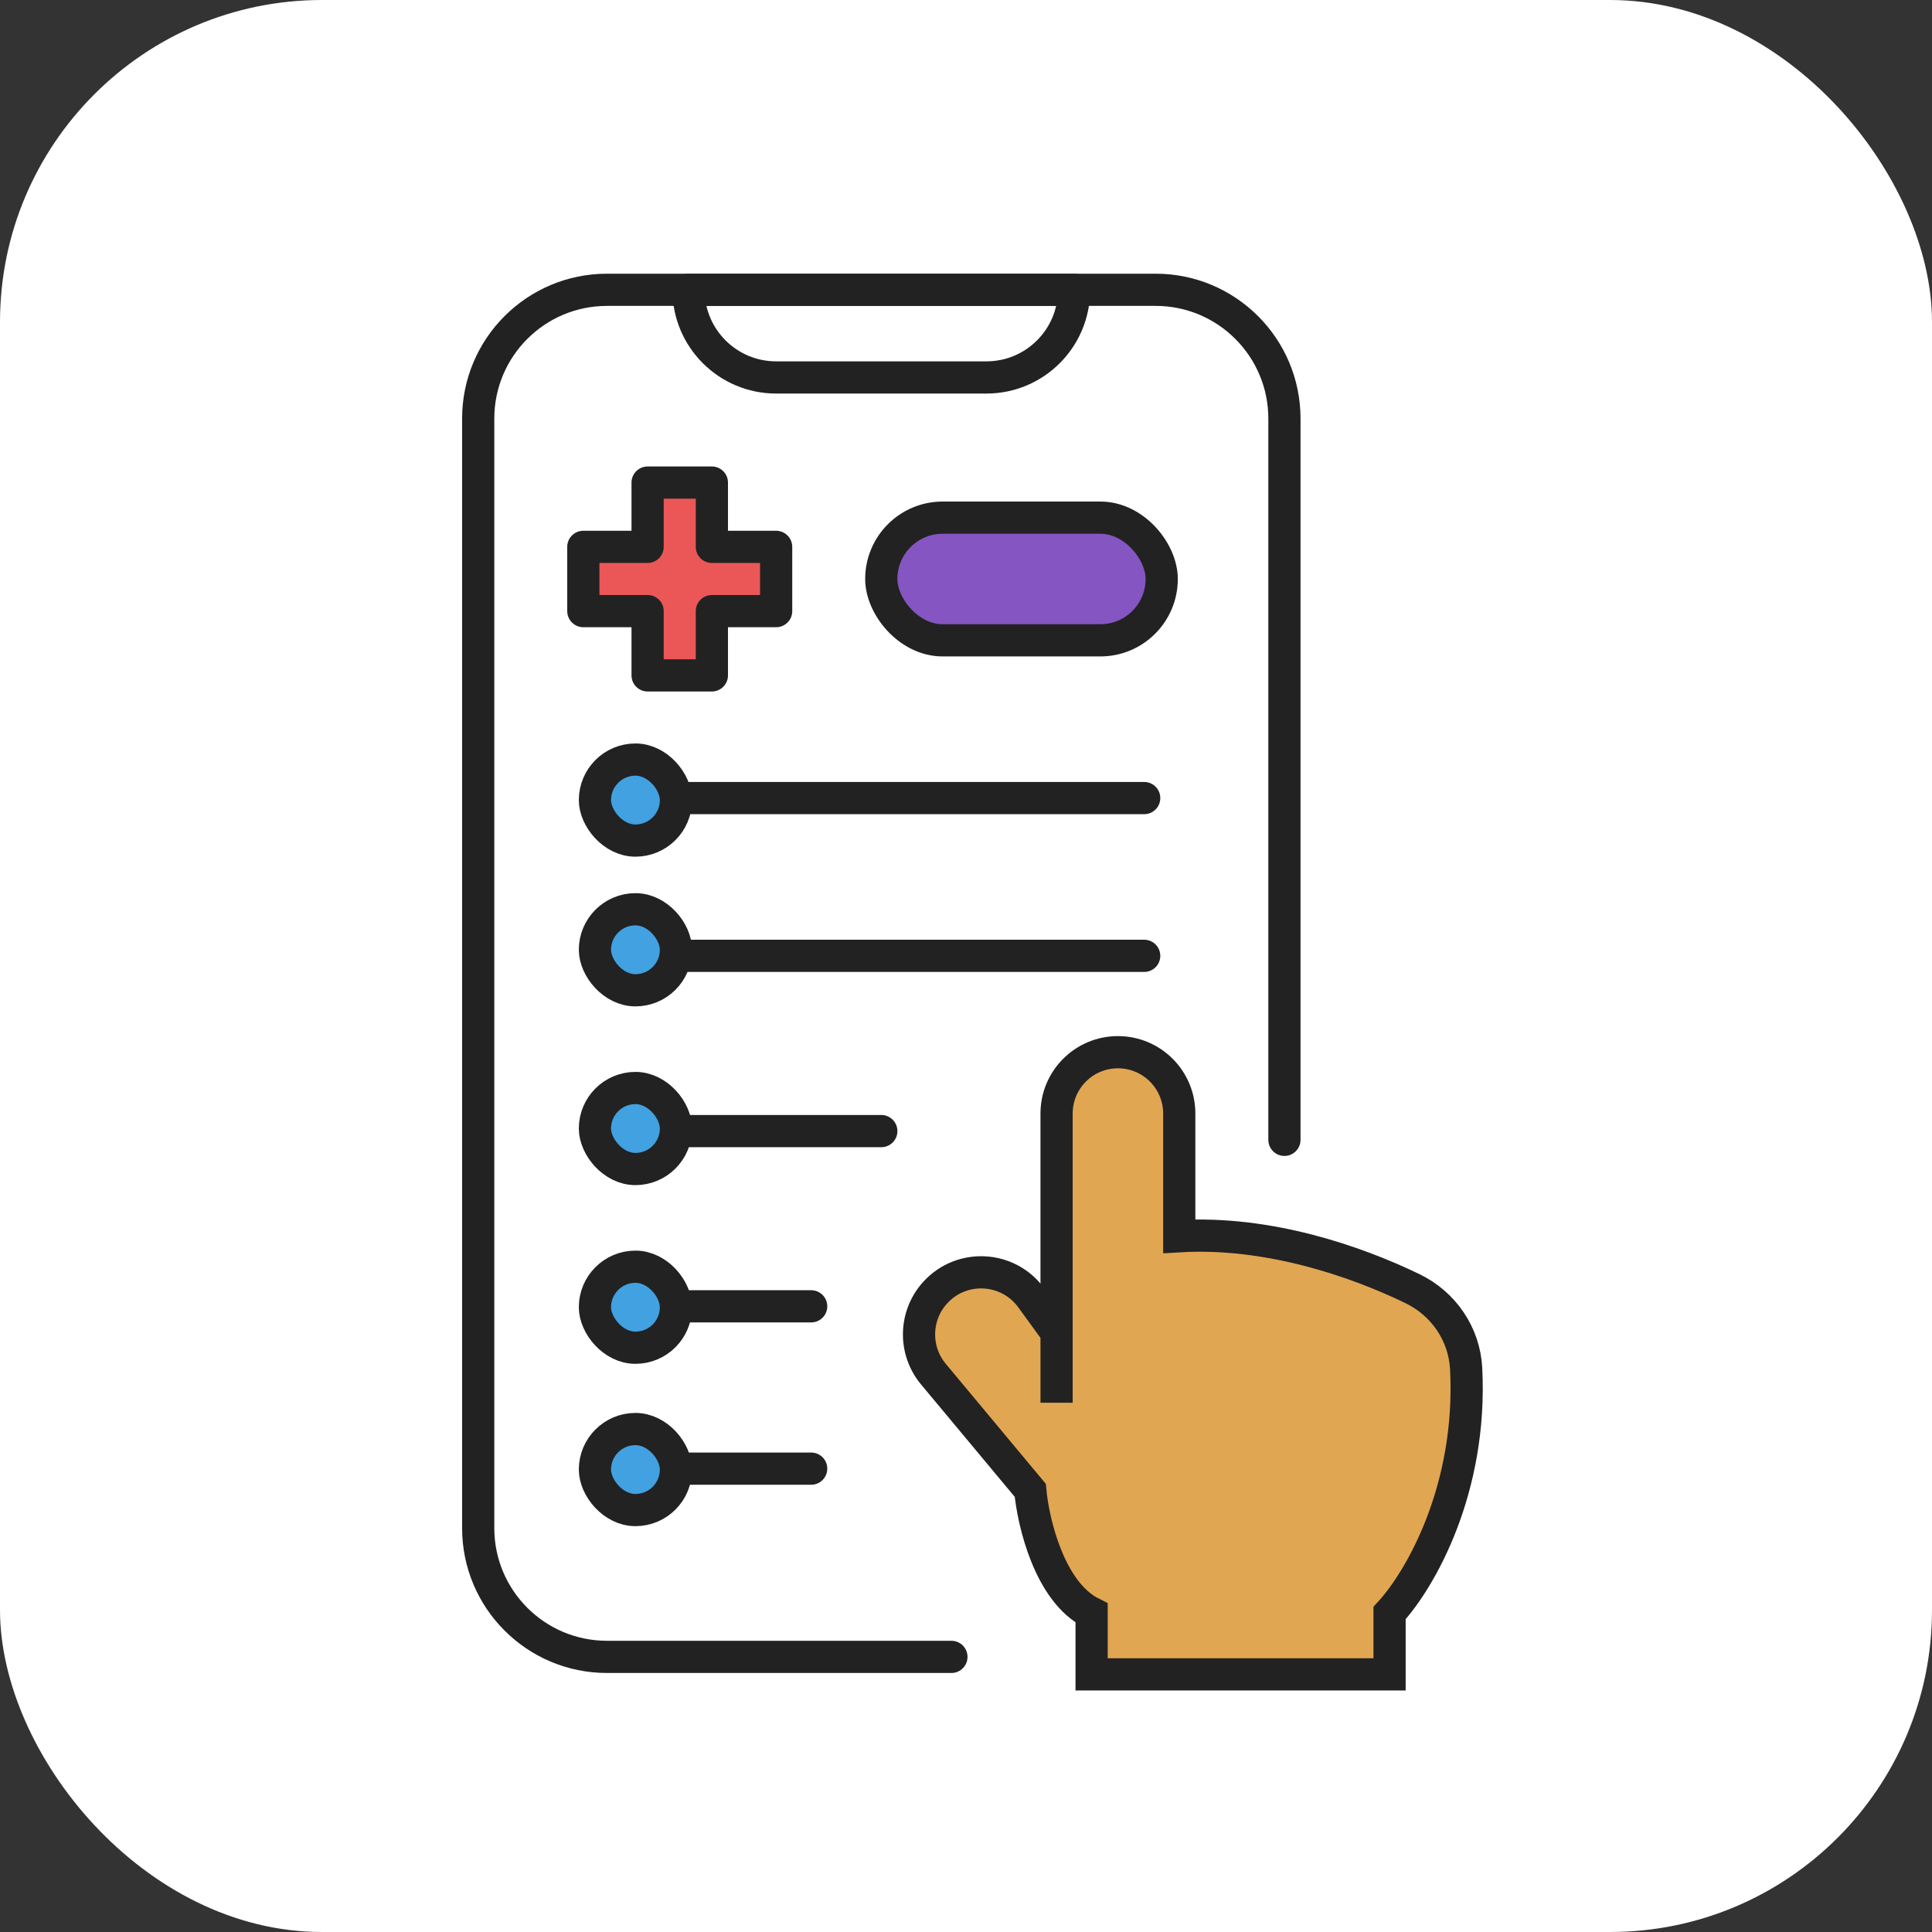 <svg width="60" height="60" viewBox="0 0 60 60" fill="none" xmlns="http://www.w3.org/2000/svg">
<rect x="0" y="0" width="60" height="60" fill="#333333" stroke="none"/>
<rect width="60" height="60" rx="10" fill="white"/>
<path d="M29.547 51.456H18.851C16.641 51.456 14.851 49.665 14.851 47.456V13C14.851 10.791 16.641 9 18.851 9H35.889C38.098 9 39.889 10.791 39.889 13V35.399" stroke="#222222" stroke-linecap="round" stroke-linejoin="round"/>
<path d="M35.534 29.684H19.205" stroke="#222222" stroke-linecap="round" stroke-linejoin="round"/>
<path d="M27.37 35.127H19.205" stroke="#222222" stroke-linecap="round" stroke-linejoin="round"/>
<path d="M25.192 40.569H19.205" stroke="#222222" stroke-linecap="round" stroke-linejoin="round"/>
<path d="M25.192 45.61H19.205" stroke="#222222" stroke-linecap="round" stroke-linejoin="round"/>
<path d="M35.534 24.785H27.37H19.205" stroke="#222222" stroke-linecap="round" stroke-linejoin="round"/>
<rect x="18.476" y="23.589" width="2.516" height="2.516" rx="1.258" fill="#41A1E1" stroke="#222222"/>
<rect x="18.476" y="28.238" width="2.516" height="2.516" rx="1.258" fill="#41A1E1" stroke="#222222"/>
<rect x="18.476" y="33.789" width="2.516" height="2.516" rx="1.258" fill="#41A1E1" stroke="#222222"/>
<rect x="18.476" y="39.339" width="2.516" height="2.516" rx="1.258" fill="#41A1E1" stroke="#222222"/>
<rect x="18.476" y="44.38" width="2.516" height="2.516" rx="1.258" fill="#41A1E1" stroke="#222222"/>
<path fill-rule="evenodd" clip-rule="evenodd" d="M22.108 14.987H20.112V16.983L18.116 16.983L18.116 18.979H20.112V20.975H22.108V18.979H24.104V16.983L22.108 16.983V14.987Z" fill="#EB5757"/>
<path d="M20.112 14.987V14.487C19.836 14.487 19.612 14.711 19.612 14.987H20.112ZM22.108 14.987H22.608C22.608 14.711 22.384 14.487 22.108 14.487V14.987ZM20.112 16.983V17.483C20.388 17.483 20.612 17.26 20.612 16.983H20.112ZM18.116 16.983L18.116 16.483C17.84 16.483 17.616 16.707 17.616 16.983H18.116ZM18.116 18.979H17.616C17.616 19.255 17.84 19.479 18.116 19.479V18.979ZM20.112 18.979H20.612C20.612 18.703 20.388 18.479 20.112 18.479V18.979ZM20.112 20.975H19.612C19.612 21.251 19.836 21.475 20.112 21.475V20.975ZM22.108 20.975V21.475C22.384 21.475 22.608 21.251 22.608 20.975H22.108ZM22.108 18.979V18.479C21.832 18.479 21.608 18.703 21.608 18.979H22.108ZM24.104 18.979V19.479C24.38 19.479 24.604 19.255 24.604 18.979H24.104ZM24.104 16.983H24.604C24.604 16.851 24.551 16.724 24.457 16.63C24.363 16.536 24.236 16.483 24.104 16.483V16.983ZM22.108 16.983H21.608C21.608 17.116 21.661 17.243 21.754 17.337C21.848 17.431 21.975 17.483 22.108 17.483V16.983ZM20.112 15.487H22.108V14.487H20.112V15.487ZM20.612 16.983V14.987H19.612V16.983H20.612ZM18.116 17.483H20.112L20.112 16.483L18.116 16.483L18.116 17.483ZM18.616 18.979L18.616 16.983H17.616L17.616 18.979H18.616ZM20.112 18.479H18.116V19.479H20.112V18.479ZM20.612 20.975V18.979H19.612V20.975H20.612ZM22.108 20.475H20.112V21.475H22.108V20.475ZM21.608 18.979V20.975H22.608V18.979H21.608ZM24.104 18.479H22.108V19.479H24.104V18.479ZM23.604 16.983V18.979H24.604V16.983H23.604ZM22.108 17.483L24.104 17.483V16.483L22.108 16.483V17.483ZM21.608 14.987V16.983H22.608V14.987H21.608Z" fill="#222222"/>
<rect x="27.369" y="16.076" width="8.709" height="3.81" rx="1.905" fill="#8555C2" stroke="#222222" stroke-linejoin="round"/>
<path d="M21.382 9H33.356V9C33.356 10.503 32.138 11.722 30.635 11.722H24.103C22.6 11.722 21.382 10.503 21.382 9V9Z" stroke="#222222" stroke-linejoin="round"/>
<path d="M43.154 50.094V51.999H33.901V50.094C32.595 49.441 32.087 47.282 31.996 46.284L28.988 42.675C28.372 41.936 28.396 40.856 29.043 40.144C29.865 39.24 31.31 39.319 32.028 40.307L32.813 41.386V34.582C32.813 33.53 33.666 32.677 34.718 32.677C35.77 32.677 36.623 33.53 36.623 34.582V38.392C39.374 38.23 42.095 39.161 43.869 40.022C44.835 40.49 45.478 41.434 45.533 42.506C45.725 46.254 44.107 49.063 43.154 50.094Z" fill="#E1A651"/>
<path d="M32.813 43.563V41.386M32.813 41.386V34.582C32.813 33.53 33.666 32.677 34.718 32.677V32.677C35.77 32.677 36.623 33.53 36.623 34.582V38.392C39.374 38.23 42.095 39.161 43.869 40.022C44.835 40.49 45.478 41.434 45.533 42.506C45.725 46.254 44.107 49.063 43.154 50.094V51.999H33.901V50.094C32.595 49.441 32.087 47.282 31.996 46.284L28.988 42.675C28.372 41.936 28.396 40.856 29.043 40.144V40.144C29.865 39.24 31.31 39.319 32.028 40.307L32.813 41.386Z" stroke="#222222"/>
</svg>
